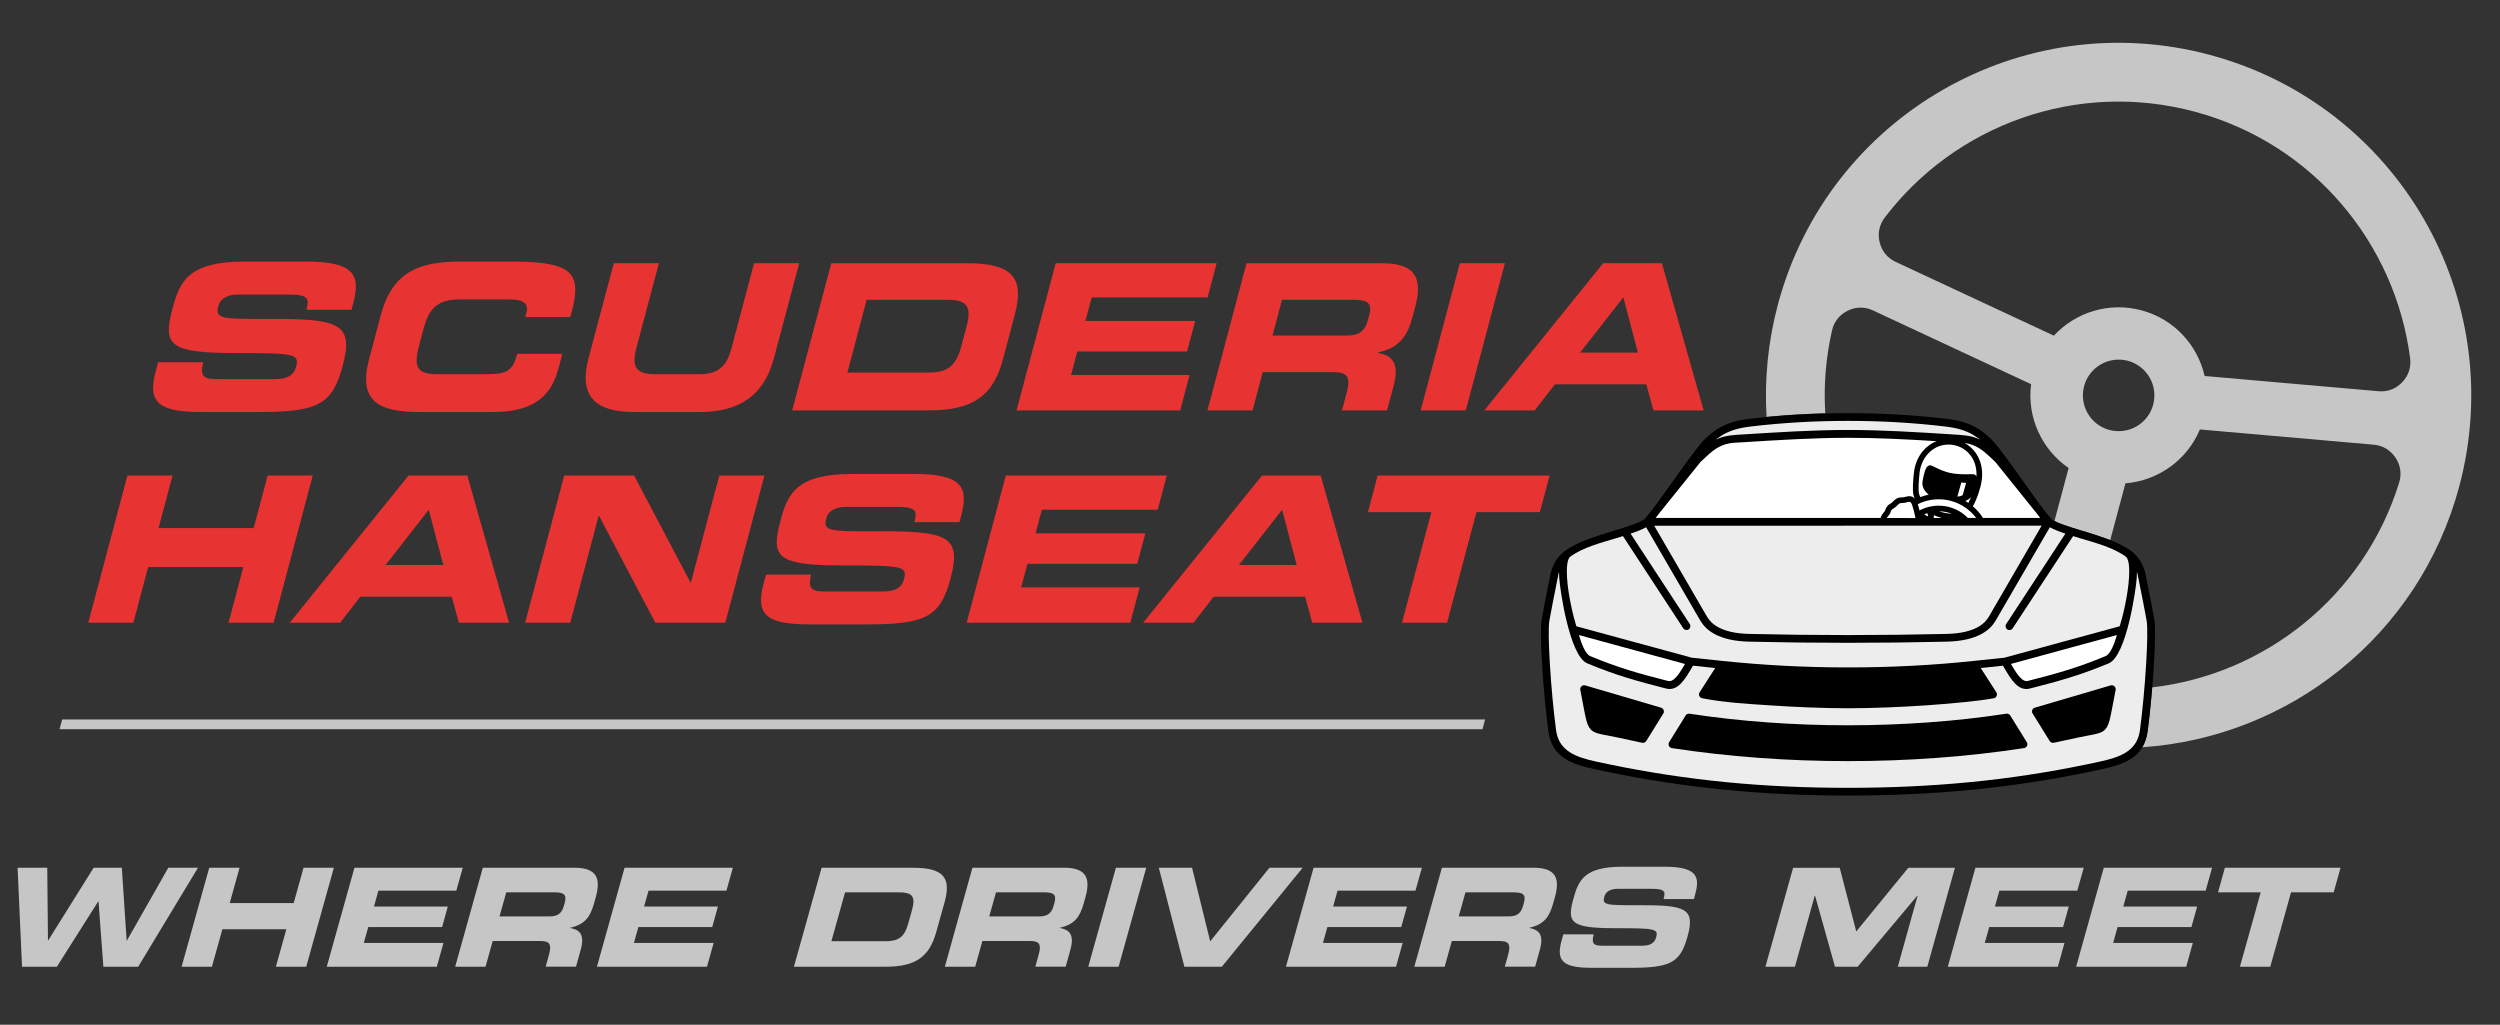 <?xml version="1.0" encoding="utf-8"?>
<!-- Generator: Adobe Illustrator 27.8.0, SVG Export Plug-In . SVG Version: 6.00 Build 0)  -->
<svg version="1.1" id="Ebene_1" xmlns="http://www.w3.org/2000/svg" xmlns:xlink="http://www.w3.org/1999/xlink" x="0px" y="0px"
	 viewBox="0 0 454.99 186.5" style="enable-background:new 0 0 454.99 186.5;" xml:space="preserve">
<rect x="0" y="0" width="454.99" height="186.5" fill="#333333" stroke="none"/>
<path style="fill:#E73331;" d="M28.28,67.77c-1.54,5.81,1.08,7.22,8.55,7.22h9.95c10.91,0,13.67-1.19,15.59-8.4
	c2.07-7.81-0.68-8.58-13.45-8.55c-8.82,0.04-9.79-0.04-9.18-2.37c0.38-1.44,1.81-2.07,3.66-2.07h9.1c3.77,0,3.78,0.81,3.26,2.78
	h8.21l0.23-0.85c1.25-4.7,1.22-7.92-8.26-7.92H44.48c-10.36,0-11.8,3.74-13.09,8.58c-1.75,6.59-0.74,8.07,11.62,8.07
	c10.58,0,11.5,0.15,10.88,2.48c-0.55,2.07-2.38,2.26-4.11,2.26H39.72c-2.37,0-3.46-0.22-2.73-3.07h-8.21L28.28,67.77L28.28,67.77z
	 M67.19,65.29c-2.09,7.84,1.82,9.7,9.22,9.7h13.25c8.25,0,10.82-3.56,12.02-8.07l0.67-2.52h-8.21c-0.89,3.33-2.09,3.7-5.79,3.7
	h-8.77c-3.88,0-4.31-1.48-3.27-5.36l0.77-2.89c0.89-3.33,2.24-5.36,6.57-5.36h8.95c2.44,0,3.7,0.56,3.19,2.48l-0.2,0.74h8.21
	c2.09-7.58,1.24-10.1-10.45-10.1H83.7c-7.4,0-12.29,1.85-14.38,9.69L67.19,65.29L67.19,65.29z M107.12,65.14
	c-1.77,6.66,0.82,9.85,8.37,9.85h11.77c7.55,0,11.84-3.19,13.61-9.85l4.58-17.24h-8.21l-4.11,15.46c-0.9,3.4-2.48,4.74-5.85,4.74
	h-8.14c-3.37,0-4.23-1.33-3.33-4.74l4.11-15.46h-8.21L107.12,65.14L107.12,65.14z M144.17,74.69h24.79c8.21,0,11.82-2.7,13.58-9.32
	l2.16-8.14c1.76-6.62-0.41-9.32-8.62-9.32h-24.79L144.17,74.69L144.17,74.69z M157.73,54.56h14.58c3.51,0,4.62,1,3.61,4.81
	l-0.96,3.63c-1.01,3.81-2.65,4.81-6.16,4.81h-14.58L157.73,54.56L157.73,54.56z M185.01,74.69h29.78l1.71-6.44h-21.57l1.14-4.29
	h19.98l1.48-5.55h-19.98l1.14-4.29h21.09l1.65-6.22h-29.3L185.01,74.69L185.01,74.69z M233.32,54.56h12.84
	c2.59,0,3.66,0.44,3.03,2.81l-0.24,0.89c-0.51,1.92-1.56,2.81-3.78,2.81h-13.58L233.32,54.56L233.32,54.56z M219.75,74.69h8.21
	l1.85-6.96h12.91c2.55,0,3.12,0.93,2.37,3.74l-0.86,3.22h8.21l1.21-4.55c1.17-4.4-0.58-5.48-2.9-5.92l0.02-0.07
	c4.01-0.89,5.38-3,6.34-6.59l0.45-1.7c1.28-4.81,0.41-7.95-5.91-7.95h-24.79L219.75,74.69L219.75,74.69z M258.56,74.69h8.21
	l7.12-26.79h-8.21L258.56,74.69L258.56,74.69z M270.14,74.69h9.18l3.66-4.74h16.65l1.29,4.74h9.14l-7.6-26.79h-10.69L270.14,74.69
	L270.14,74.69z M295.44,54.11l2.65,10.06h-10.51L295.44,54.11L295.44,54.11z M16.06,113.34h8.21l2.69-10.14h17.32l-2.69,10.14h8.21
	l7.12-26.79h-8.21l-2.54,9.55H28.86l2.54-9.55h-8.21L16.06,113.34L16.06,113.34z M52.73,113.34h9.18l3.66-4.74h16.65l1.29,4.74h9.14
	l-7.6-26.79H74.35L52.73,113.34L52.73,113.34z M78.03,92.77l2.65,10.06H70.17L78.03,92.77L78.03,92.77z M95.57,113.34h8.21
	l5.17-19.46h0.07l10.25,19.46h12.73l7.12-26.79h-8.21l-5.17,19.46h-0.07l-10.26-19.46h-12.73L95.57,113.34L95.57,113.34z
	 M138.92,106.42c-1.54,5.81,1.08,7.22,8.55,7.22h9.95c10.91,0,13.67-1.19,15.59-8.4c2.07-7.81-0.68-8.58-13.45-8.55
	c-8.82,0.04-9.79-0.04-9.17-2.37c0.38-1.44,1.81-2.07,3.66-2.07h9.1c3.77,0,3.78,0.81,3.26,2.78h8.21l0.23-0.85
	c1.25-4.7,1.22-7.92-8.26-7.92h-11.47c-10.36,0-11.8,3.74-13.09,8.58c-1.75,6.59-0.74,8.07,11.62,8.07c10.58,0,11.5,0.15,10.88,2.48
	c-0.55,2.07-2.38,2.26-4.11,2.26h-10.06c-2.37,0-3.46-0.22-2.73-3.07h-8.21L138.92,106.42L138.92,106.42z M175.93,113.34h29.78
	l1.71-6.44h-21.57l1.14-4.29h19.98l1.48-5.55h-19.98l1.14-4.29h21.09l1.65-6.22h-29.3L175.93,113.34L175.93,113.34z M208.04,113.34
	h9.18l3.66-4.74h16.65l1.29,4.74h9.14l-7.6-26.79h-10.69L208.04,113.34L208.04,113.34z M233.34,92.77l2.65,10.06h-10.51
	L233.34,92.77L233.34,92.77z M248.96,93.21h11.54l-5.35,20.13h8.21l5.35-20.13h11.54l1.77-6.66h-31.3L248.96,93.21L248.96,93.21z"/>
<polygon style="fill-rule:evenodd;clip-rule:evenodd;fill:#C6C6C6;" points="10.84,132.71 269.81,132.71 270.28,130.94 
	11.31,130.94 10.84,132.71 "/>
<path style="fill-rule:evenodd;clip-rule:evenodd;fill:#C6C6C6;" d="M387.27,65.67c3.47,0.93,5.53,4.5,4.6,7.98
	c-0.93,3.47-4.5,5.53-7.97,4.6c-3.47-0.93-5.53-4.5-4.6-7.98C380.23,66.81,383.8,64.74,387.27,65.67L387.27,65.67z M402.19,9.99
	c34.22,9.17,54.54,44.36,45.37,78.58c-7.29,27.22-31.05,45.64-57.69,47.43c0.48-0.79,0.82-1.74,0.97-2.91
	c0.31-2.28,0.6-5.14,0.84-7.99c20.49-2.36,38.53-16.54,44.95-37.25c0.5-1.6,0.26-3.18-0.67-4.57c-0.93-1.39-2.31-2.2-3.97-2.35
	l-31.62-2.77c-2.34,5.61-7.65,9.34-13.55,9.8l-0.03,0.11l-2.74,10.23c-0.27-0.11-0.54-0.21-0.82-0.31c-1.4-0.51-2.88-0.96-4.29-1.39
	c-2.02-0.61-3.88-1.18-5.04-1.78l2.55-9.53l0.03-0.11c-4.88-3.35-7.61-9.23-6.83-15.26l-28.77-13.42c-1.52-0.71-3.11-0.69-4.61,0.05
	c-1.5,0.74-2.49,1.99-2.86,3.62c-1.14,5.05-1.53,10.11-1.22,15.05c-3.56,0.09-7.13,0.3-10.68,0.65c-0.41-6.74,0.24-13.65,2.08-20.53
	C332.78,21.13,367.97,0.82,402.19,9.99L402.19,9.99z M401.23,68.43l31.63,2.77c1.67,0.15,3.16-0.41,4.32-1.62
	c1.16-1.21,1.66-2.72,1.45-4.38c-2.68-20.88-17.62-39.09-39.21-44.88c-21.59-5.78-43.64,2.51-56.39,19.26
	c-1.01,1.33-1.34,2.89-0.94,4.52c0.4,1.63,1.41,2.86,2.93,3.57l28.78,13.42c3.91-4.23,9.98-6.21,15.94-4.61
	C395.69,58.06,399.96,62.81,401.23,68.43L401.23,68.43z"/>
<path d="M336.32,144.79c-7.63,0-15.07-0.33-22.51-1.07c-7.14-0.71-14.27-1.78-21.55-3.3c-0.67-0.14-1.34-0.28-2.01-0.43
	c-3.99-0.87-7.8-2.02-8.46-6.91c-0.46-3.46-0.91-8.23-1.15-12.34c-0.22-3.66-0.28-6.82-0.05-8.09c0.42-2.34,0.85-4.44,1.21-6.23
	c0.13-0.66,0.25-1.26,0.44-2.2c0.09-0.45,0.27-0.96,0.5-1.43c0.66-1.38,1.56-2.23,2.87-3.05c2.18-1.36,5.23-2.27,8.08-3.14
	c2.43-0.74,4.64-1.41,5.65-2.14l1.57-1.95c0.87-1.18,2.02-2.79,3.2-4.44c2.13-2.98,4.37-6.11,5.48-7.42
	c0.19-0.23,0.4-0.44,0.61-0.64c1.58-1.5,3.37-3.2,8.03-3.76c6-0.72,12.05-1.06,18.1-1.06c6.04,0,12.1,0.34,18.1,1.06
	c4.66,0.56,6.45,2.26,8.03,3.76c0.22,0.21,0.42,0.42,0.62,0.65c1.12,1.32,3.36,4.45,5.48,7.42c1.19,1.66,2.33,3.27,3.21,4.45
	l1.56,1.94c1.01,0.74,3.22,1.4,5.65,2.14c1.41,0.43,2.89,0.88,4.29,1.39c1.4,0.51,2.72,1.08,3.81,1.75c1.29,0.79,2.2,1.71,2.84,3.06
	c0.23,0.47,0.42,0.98,0.5,1.43c0.18,0.94,0.3,1.54,0.44,2.2c0.36,1.79,0.79,3.89,1.21,6.23c0.23,1.27,0.17,4.43-0.05,8.09
	c-0.24,4.1-0.69,8.88-1.15,12.34c-0.65,4.86-4.43,6.03-8.39,6.9c-0.74,0.16-1.48,0.32-2.22,0.47c-7.23,1.5-14.31,2.57-21.41,3.27
	C351.39,144.46,343.95,144.79,336.32,144.79L336.32,144.79z"/>
<path style="fill:#EDEDED;" d="M312.29,80.02c1.56-0.8,3.17-0.85,4.85-0.95c6.71-0.42,12.95-0.82,19.18-0.82
	c6.23,0,12.47,0.39,19.18,0.82c1.68,0.11,3.3,0.15,4.85,0.95c-1.25-1.03-2.94-1.99-6.1-2.37c-5.95-0.72-11.94-1.05-17.93-1.05
	c-5.99,0-11.98,0.33-17.93,1.05C315.23,78.03,313.54,78.99,312.29,80.02L312.29,80.02z"/>
<path style="fill:#FFFFFF;" d="M287.36,115.58c0.46,1.51,1.15,3.45,2.04,3.82c2.58,1.08,4.81,1.87,7.04,2.57
	c2.22,0.69,4.49,1.29,7.12,1.96c1.09,0.28,2.08-1.34,3.1-3.09L287.36,115.58L287.36,115.58z"/>
<path style="fill:#FFFFFF;" d="M365.98,120.83c1.03,1.75,2.01,3.37,3.1,3.09c2.63-0.67,4.9-1.27,7.12-1.96
	c2.23-0.69,4.46-1.49,7.04-2.57c0.89-0.37,1.58-2.31,2.04-3.82L365.98,120.83L365.98,120.83z"/>
<path style="fill:#FFFFFF;" d="M348.6,94.26c-0.05-0.34-0.2-0.93-0.27-1.2c-0.01-0.06-0.03-0.11-0.04-0.17
	c-0.19-0.7-0.33-1.21-0.52-1.44c-0.12-0.14-0.35-0.16-0.79-0.02c-0.04,0.01-0.08,0.03-0.12,0.04c-0.18,0.05-0.37,0.06-0.57,0.07
	c-0.22,0.01-0.47,0.02-0.61,0.1c-0.11,0.06-0.24,0.19-0.37,0.32c-0.11,0.12-0.23,0.23-0.37,0.35c-0.11,0.09-0.21,0.15-0.32,0.22
	c-0.14,0.09-0.29,0.18-0.38,0.31c-0.07,0.11-0.13,0.25-0.17,0.38c-0.08,0.21-0.14,0.39-0.31,0.55c-0.13,0.13-0.27,0.32-0.38,0.51
	H348.6L348.6,94.26z"/>
<path style="fill:#FFFFFF;" d="M350.22,93.6c0.07,0.06,0.17,0.12,0.24,0.17c0.25,0.17,0.38,0.21,0.42,0.17
	c0.05-0.04,0.01-0.16-0.05-0.33c-0.03-0.07-0.06-0.15-0.08-0.22C350.57,93.46,350.39,93.53,350.22,93.6L350.22,93.6z"/>
<path d="M358.97,86.73c-1.96,0.07-3.2-0.02-4.27-0.27c-1.08-0.25-1.98-0.68-3.26-1.3c-0.13-0.06-0.24-0.04-0.33,0.04
	c-0.13,0.12-0.24,0.35-0.34,0.63c-0.16,0.46-0.27,1.05-0.38,1.61l-0.05,0.28c-0.1,0.76,0.3,1.42,0.97,1.96
	c0.11,0.09,0.23,0.17,0.35,0.25c0.39-0.05,0.78-0.07,1.18-0.07c1.56,0,3.03,0.37,4.34,1.04c0.55-0.15,1-0.39,1.28-0.75
	c0.16-0.19,0.31-0.61,0.44-1.09c0.2-0.74,0.35-1.62,0.4-2.03C359.32,86.76,359.24,86.72,358.97,86.73L358.97,86.73z"/>
<path style="fill:#FFFFFF;" d="M351.93,93.75c0.19,0.09,0.38,0.16,0.58,0.24c0.29,0.11,0.59,0.2,0.88,0.28h-1.49
	c0.04-0.09,0.06-0.19,0.06-0.29C351.96,93.9,351.95,93.82,351.93,93.75L351.93,93.75z"/>
<path style="fill:#FFFFFF;" d="M355.18,93.49c-0.73-0.01-1.51-0.17-2.27-0.44C353.72,93.06,354.48,93.22,355.18,93.49L355.18,93.49z
	"/>
<path style="fill:#FFFFFF;" d="M357.68,91.17c0.43-0.16,0.79-0.4,1.05-0.7l-0.06,0.14c-0.14,0.32-0.29,0.63-0.44,0.92
	C358.06,91.4,357.87,91.29,357.68,91.17L357.68,91.17z"/>
<path style="fill:#FFFFFF;" d="M349.49,90.46c-0.12-0.23-0.21-0.46-0.26-0.69c-0.06-0.3-0.07-0.85-0.05-1.46
	c0.03-0.71,0.09-1.49,0.15-2.05c0.03-0.27,0.06-0.55,0.12-0.81c0.26-1.3,0.93-2.47,1.88-3.3c0.88-0.77,2.02-1.24,3.31-1.24
	c0.31,0,0.63,0.03,0.93,0.09c1.3,0.24,2.4,0.95,3.14,1.99c0.72,1,1.09,2.31,0.99,3.79c-0.07-0.37-0.4-0.49-0.76-0.48
	c-1.91,0.06-3.12-0.01-4.16-0.26c-1.03-0.24-1.91-0.66-3.17-1.27c-0.32-0.16-0.59-0.09-0.82,0.12c-0.19,0.18-0.33,0.46-0.45,0.8
	c-0.17,0.49-0.29,1.1-0.4,1.67c-0.02,0.12-0.05,0.24-0.06,0.36c-0.1,0.9,0.36,1.68,1.13,2.3l0.01,0.01
	C350.51,90.13,349.99,90.27,349.49,90.46L349.49,90.46z"/>
<path style="fill:#FFFFFF;" d="M352.45,80.29c-0.66,0.26-1.26,0.63-1.79,1.09c-0.99,0.86-1.71,2.03-2.08,3.33
	c-0.12,0.43-0.2,0.86-0.25,1.3c-0.07,0.58-0.15,1.46-0.18,2.26c-0.03,0.69-0.01,1.33,0.07,1.71c0.06,0.26,0.14,0.51,0.26,0.76
	c-0.4-0.43-0.92-0.55-1.75-0.31c-0.08,0.02-0.15,0.05-0.23,0.06c-0.07,0.01-0.17,0.01-0.27,0.02c-0.33,0.01-0.7,0.03-1.05,0.22
	c-0.25,0.14-0.43,0.32-0.62,0.51c-0.09,0.09-0.19,0.19-0.27,0.26c-0.06,0.04-0.13,0.09-0.21,0.14c-0.24,0.14-0.48,0.29-0.7,0.63
	c-0.14,0.22-0.22,0.41-0.28,0.58c-0.03,0.09-0.06,0.18-0.07,0.18c-0.31,0.3-0.62,0.8-0.77,1.2l-0.01,0.03c-13.64,0-27.28,0-40.92,0
	c0.18-0.23,0.37-0.48,0.57-0.75l7.6-9.45c0.32-0.29,0.44-0.41,0.56-0.52c1.46-1.38,2.71-2.55,4.87-2.88
	c0.75-0.11,1.52-0.12,2.28-0.17c3.33-0.21,6.55-0.41,9.71-0.56c3.16-0.15,6.27-0.25,9.39-0.25
	C341.62,79.67,346.9,79.95,352.45,80.29L352.45,80.29z"/>
<path style="fill:#FFFFFF;" d="M359.05,92.15c0.2-0.35,0.39-0.74,0.56-1.14c0.36-0.83,0.65-1.73,0.85-2.54
	c0.2-0.8,0.31-1.6,0.28-2.43c-0.05-1.4-0.48-2.64-1.19-3.64c-0.52-0.74-1.2-1.34-1.99-1.77c2.24,0.3,3.51,1.49,5.01,2.9
	c0.2,0.18,0.39,0.37,0.57,0.54l7.6,9.45c0.2,0.27,0.39,0.52,0.56,0.74h-10.4C360.39,93.47,359.77,92.76,359.05,92.15L359.05,92.15z"
	/>
<path style="fill:#EDEDED;" d="M301.06,95.68l9.6,16.54c0.37,0.64,1,1.38,2.14,1.98c1.2,0.63,2.96,1.11,5.56,1.17
	c11.98,0.28,23.94,0.28,35.91,0c2.6-0.06,4.36-0.54,5.56-1.17c1.14-0.6,1.77-1.34,2.14-1.98l9.6-16.55L301.06,95.68L301.06,95.68z"
	/>
<path style="fill:#EDEDED;" d="M366.3,114.35c-0.21,0.33-0.65,0.42-0.98,0.2c-0.33-0.21-0.42-0.65-0.2-0.98l10.77-16.45
	c-1.11-0.37-2.09-0.75-2.83-1.16l-9.85,16.97c-0.48,0.82-1.28,1.77-2.71,2.52c-1.37,0.72-3.34,1.26-6.19,1.33
	c-12,0.28-23.97,0.28-35.97,0c-2.85-0.07-4.81-0.61-6.19-1.33c-1.43-0.75-2.23-1.7-2.71-2.52l-9.85-16.97
	c-0.74,0.41-1.72,0.79-2.83,1.16l10.77,16.45c0.21,0.33,0.12,0.77-0.2,0.98c-0.33,0.21-0.77,0.12-0.98-0.2l-10.98-16.78
	c-0.41,0.13-0.84,0.26-1.27,0.39c-2.75,0.83-5.98,1.65-8.34,3.36c-0.55,0.51-0.67,1.97-0.57,3.73c0.18,3.24,1.18,7.29,1.7,8.93
	l21.01,5.72l5.62,0.59c7.43,0.78,15.12,1.18,22.82,1.18c7.7,0,15.39-0.39,22.82-1.18l5.62-0.59l21-5.72
	c0.52-1.64,1.52-5.69,1.7-8.93c0.1-1.76-0.02-3.23-0.57-3.73c-2.37-1.72-5.59-2.53-8.34-3.36c-0.43-0.13-0.86-0.26-1.27-0.39
	L366.3,114.35L366.3,114.35z"/>
<path style="fill:#EDEDED;" d="M309.32,126l2.84-4.42l-4.04-0.43l-0.14,0.24c-1.34,2.28-2.61,4.46-4.76,3.92
	c-2.62-0.67-4.89-1.27-7.19-1.98c-2.29-0.71-4.56-1.52-7.17-2.61c-3.24-1.35-4.98-13.65-5.09-15.58c-0.02-0.36-0.03-0.72-0.03-1.06
	c-0.05,0.15-0.09,0.29-0.11,0.42c-0.08,0.4-0.25,1.27-0.44,2.21c-0.36,1.78-0.78,3.86-1.2,6.2c-0.21,1.15-0.14,4.19,0.07,7.76
	c0.24,4.08,0.68,8.81,1.14,12.23c0.52,3.87,3.75,4.91,7.19,5.68c0.78,0.17,1.56,0.34,2.34,0.5c7.18,1.49,14.2,2.55,21.23,3.25
	c7.36,0.73,14.76,1.05,22.37,1.05c7.62,0,15.01-0.33,22.37-1.05c7.02-0.69,14.04-1.75,21.23-3.25c0.74-0.15,1.48-0.31,2.21-0.47
	c3.49-0.77,6.79-1.78,7.32-5.71c0.46-3.42,0.9-8.16,1.14-12.23c0.21-3.57,0.28-6.61,0.07-7.76c-0.42-2.34-0.84-4.43-1.2-6.2
	c-0.19-0.94-0.36-1.81-0.44-2.21c-0.03-0.13-0.07-0.27-0.12-0.42c0,0.34-0.01,0.7-0.03,1.06c-0.11,1.93-1.85,14.23-5.09,15.58
	c-2.61,1.09-4.88,1.9-7.17,2.61c-2.3,0.71-4.57,1.31-7.19,1.98c-2.15,0.55-3.42-1.64-4.76-3.92l-0.14-0.24l-4.04,0.43l2.82,4.39
	c0.29,0.41,0.06,1.02-0.45,1.11c-1.73,0.31-3.49,0.51-5.24,0.69c-2.08,0.22-4.44,0.42-6.91,0.59c-4.81,0.33-10.03,0.54-14.38,0.54
	c-4.35,0-9.57-0.21-14.38-0.54c-4-0.27-8.2-0.5-12.15-1.28C309.31,126.98,309.04,126.43,309.32,126L309.32,126z"/>
<path d="M313.73,121.74l-2.64,4.11c2.71,0.41,6.66,0.8,10.95,1.09c4.76,0.33,9.94,0.54,14.28,0.54s9.52-0.21,14.28-0.54
	c4.28-0.29,8.24-0.68,10.95-1.09l-2.64-4.11c-7.39,0.77-14.99,1.15-22.59,1.15C328.73,122.89,321.12,122.5,313.73,121.74
	L313.73,121.74z"/>
<path d="M288.41,129.76l-0.8-4.2c-0.02-0.11-0.02-0.23,0.02-0.34c0.11-0.38,0.5-0.59,0.88-0.48l13.81,4.06
	c0.06,0.02,0.12,0.04,0.17,0.08c0.33,0.21,0.44,0.64,0.23,0.97l-3.09,4.98c-0.15,0.27-0.46,0.42-0.77,0.35l-4.56-0.98
	c-0.69-0.15-1.21-0.25-1.67-0.33C289.67,133.32,289.07,133.2,288.41,129.76L288.41,129.76z"/>
<path d="M289.22,126.42l0.59,3.07c0.48,2.5,0.91,2.58,3.08,2.98c0.52,0.1,1.11,0.21,1.71,0.34l4.07,0.88l2.35-3.8L289.22,126.42
	L289.22,126.42z"/>
<path d="M365.86,130.22l2.98,4.81c0.07,0.09,0.11,0.2,0.13,0.31c0.06,0.39-0.21,0.75-0.6,0.81c-10.27,1.58-21.16,2.37-32.05,2.37
	c-10.89,0-21.78-0.79-32.05-2.37l0,0c-0.09-0.01-0.18-0.05-0.27-0.1c-0.33-0.2-0.43-0.64-0.23-0.97l2.97-4.8
	c0.13-0.27,0.43-0.43,0.74-0.39c9.17,1.41,19,2.11,28.83,2.11c9.83,0,19.66-0.7,28.83-2.11l0,0
	C365.42,129.85,365.7,129.97,365.86,130.22L365.86,130.22z"/>
<path d="M367.1,134.9l-2.2-3.54c-9.11,1.37-18.85,2.06-28.58,2.06c-9.73,0-19.47-0.69-28.58-2.06l-2.2,3.54
	c9.88,1.46,20.33,2.19,30.78,2.19C346.77,137.09,357.22,136.36,367.1,134.9L367.1,134.9z"/>
<path d="M382.84,129.49l0.59-3.07l-11.8,3.47l2.35,3.8l4.07-0.88c0.6-0.13,1.2-0.24,1.71-0.34
	C381.92,132.07,382.36,131.99,382.84,129.49L382.84,129.49z"/>
<path d="M385.04,125.55l-0.81,4.21c-0.66,3.45-1.26,3.56-4.22,4.11c-0.45,0.08-0.98,0.18-1.67,0.33l-4.56,0.98
	c-0.32,0.07-0.64-0.09-0.78-0.37l-3.08-4.97c-0.21-0.33-0.1-0.77,0.23-0.97c0.06-0.04,0.12-0.06,0.19-0.08l13.79-4.05
	c0.38-0.11,0.77,0.1,0.88,0.48C385.05,125.33,385.06,125.44,385.04,125.55L385.04,125.55L385.04,125.55z"/>
<path style="fill-rule:evenodd;clip-rule:evenodd;fill:#FFFFFF;" d="M356.24,90.37l0.71-2.57l0.4,0.05l0.44,0.04l0.03,0l-0.61,2.2
	C356.95,90.26,356.69,90.35,356.24,90.37L356.24,90.37z"/>
<path style="fill:#FFFFFF;" d="M349.29,92.72l0.05,0.18c0.12-0.07,0.25-0.13,0.38-0.19c0.94-0.44,2-0.68,3.11-0.68v0
	c1.11,0,2.16,0.24,3.11,0.68c0.83,0.38,1.57,0.91,2.2,1.55h1.52c-0.68-0.9-1.54-1.66-2.52-2.23c-1.26-0.74-2.74-1.16-4.31-1.16
	c-1.37,0-2.66,0.32-3.8,0.89c0.09,0.27,0.17,0.58,0.26,0.92l0,0l0,0l0.01,0.02L349.29,92.72L349.29,92.72z"/>
<path style="fill:#C6C6C6;" d="M4.01,175.94h6.34l7.53-11.89h0.05l0.88,11.89h6.34l10.88-18.01h-5.4l-7.53,13.24h-0.05l-0.88-13.24
	h-5.13l-8.28,13.24H8.73L8.6,157.92H3.2L4.01,175.94L4.01,175.94z M33.05,175.94h5.52l1.9-6.82h11.64l-1.9,6.82h5.52l5.03-18.01
	h-5.52l-1.79,6.42H41.81l1.79-6.42h-5.52L33.05,175.94L33.05,175.94z M59.47,175.94H79.5l1.21-4.33H66.21l0.81-2.89h13.44l1.04-3.73
	H68.06l0.81-2.89h14.18l1.17-4.18H64.51L59.47,175.94L59.47,175.94z M92.14,162.4h8.63c1.74,0,2.45,0.3,2.01,1.89l-0.17,0.6
	c-0.36,1.29-1.08,1.89-2.57,1.89h-9.13L92.14,162.4L92.14,162.4z M82.84,175.94h5.52l1.31-4.68h8.68c1.72,0,2.09,0.62,1.56,2.51
	l-0.6,2.16h5.52l0.85-3.06c0.83-2.96-0.34-3.68-1.9-3.98l0.01-0.05c2.7-0.6,3.65-2.02,4.32-4.43l0.32-1.14
	c0.9-3.23,0.35-5.35-3.9-5.35H87.87L82.84,175.94L82.84,175.94z M108.64,175.94h20.03l1.21-4.33h-14.51l0.81-2.89h13.44l1.04-3.73
	h-13.44l0.81-2.89h14.18l1.17-4.18h-19.71L108.64,175.94L108.64,175.94z M144.49,175.94h16.67c5.52,0,7.97-1.82,9.22-6.27l1.53-5.47
	c1.24-4.45-0.19-6.27-5.71-6.27h-16.67L144.49,175.94L144.49,175.94z M153.8,162.4h9.8c2.36,0,3.1,0.67,2.38,3.23l-0.68,2.44
	c-0.72,2.56-1.82,3.23-4.19,3.23h-9.8L153.8,162.4L153.8,162.4z M181.27,162.4h8.63c1.74,0,2.45,0.3,2.01,1.89l-0.17,0.6
	c-0.36,1.29-1.08,1.89-2.57,1.89h-9.13L181.27,162.4L181.27,162.4z M171.96,175.94h5.52l1.31-4.68h8.68c1.72,0,2.09,0.62,1.56,2.51
	l-0.6,2.16h5.52l0.85-3.06c0.83-2.96-0.34-3.68-1.9-3.98l0.01-0.05c2.7-0.6,3.65-2.02,4.32-4.43l0.32-1.14
	c0.9-3.23,0.35-5.35-3.9-5.35h-16.67L171.96,175.94L171.96,175.94z M198.06,175.94h5.52l5.03-18.01h-5.52L198.06,175.94
	L198.06,175.94z M215.55,175.94h6.82l14.71-18.01h-6.05l-10.78,13.39l-3.3-13.39h-6.05L215.55,175.94L215.55,175.94z M234.04,175.94
	h20.03l1.21-4.33h-14.51l0.81-2.89h13.44l1.04-3.73h-13.44l0.81-2.89h14.18l1.17-4.18h-19.71L234.04,175.94L234.04,175.94z
	 M266.71,162.4h8.63c1.74,0,2.45,0.3,2.01,1.89l-0.17,0.6c-0.36,1.29-1.08,1.89-2.57,1.89h-9.13L266.71,162.4L266.71,162.4z
	 M257.4,175.94h5.52l1.31-4.68h8.68c1.72,0,2.09,0.62,1.56,2.51l-0.6,2.16h5.52l0.85-3.06c0.83-2.96-0.34-3.68-1.9-3.98l0.01-0.05
	c2.7-0.6,3.65-2.02,4.32-4.43l0.32-1.14c0.9-3.23,0.35-5.35-3.9-5.35h-16.67L257.4,175.94L257.4,175.94z M284.18,171.28
	c-1.09,3.91,0.66,4.86,5.68,4.86h6.69c7.34,0,9.21-0.8,10.56-5.65c1.47-5.25-0.38-5.77-8.97-5.75c-5.93,0.02-6.59-0.02-6.15-1.59
	c0.27-0.97,1.24-1.39,2.48-1.39h6.12c2.54,0,2.53,0.55,2.17,1.87h5.52l0.16-0.57c0.88-3.16,0.89-5.32-5.48-5.32h-7.71
	c-6.97,0-7.97,2.51-8.88,5.77c-1.24,4.43-0.57,5.42,7.74,5.42c7.12,0,7.74,0.1,7.3,1.67c-0.39,1.39-1.62,1.52-2.79,1.52h-6.77
	c-1.59,0-2.32-0.15-1.81-2.07h-5.52L284.18,171.28L284.18,171.28z M321.3,175.94h5.37l3.61-12.94h0.05l3.63,12.94h4.13L348.95,163
	H349l-3.61,12.94h5.37l5.03-18.01h-8.48l-9.48,11.59l-3.01-11.59h-8.48L321.3,175.94L321.3,175.94z M354.49,175.94h20.03l1.21-4.33
	h-14.51l0.81-2.89h13.44l1.04-3.73h-13.44l0.81-2.89h14.18l1.17-4.18h-19.71L354.49,175.94L354.49,175.94z M377.85,175.94h20.03
	l1.21-4.33h-14.51l0.81-2.89h13.44l1.04-3.73h-13.44l0.81-2.89h14.18l1.17-4.18h-19.71L377.85,175.94L377.85,175.94z M403.68,162.4
	h7.76l-3.78,13.54h5.52l3.78-13.54h7.76l1.25-4.48h-21.05L403.68,162.4L403.68,162.4z"/>
</svg>
